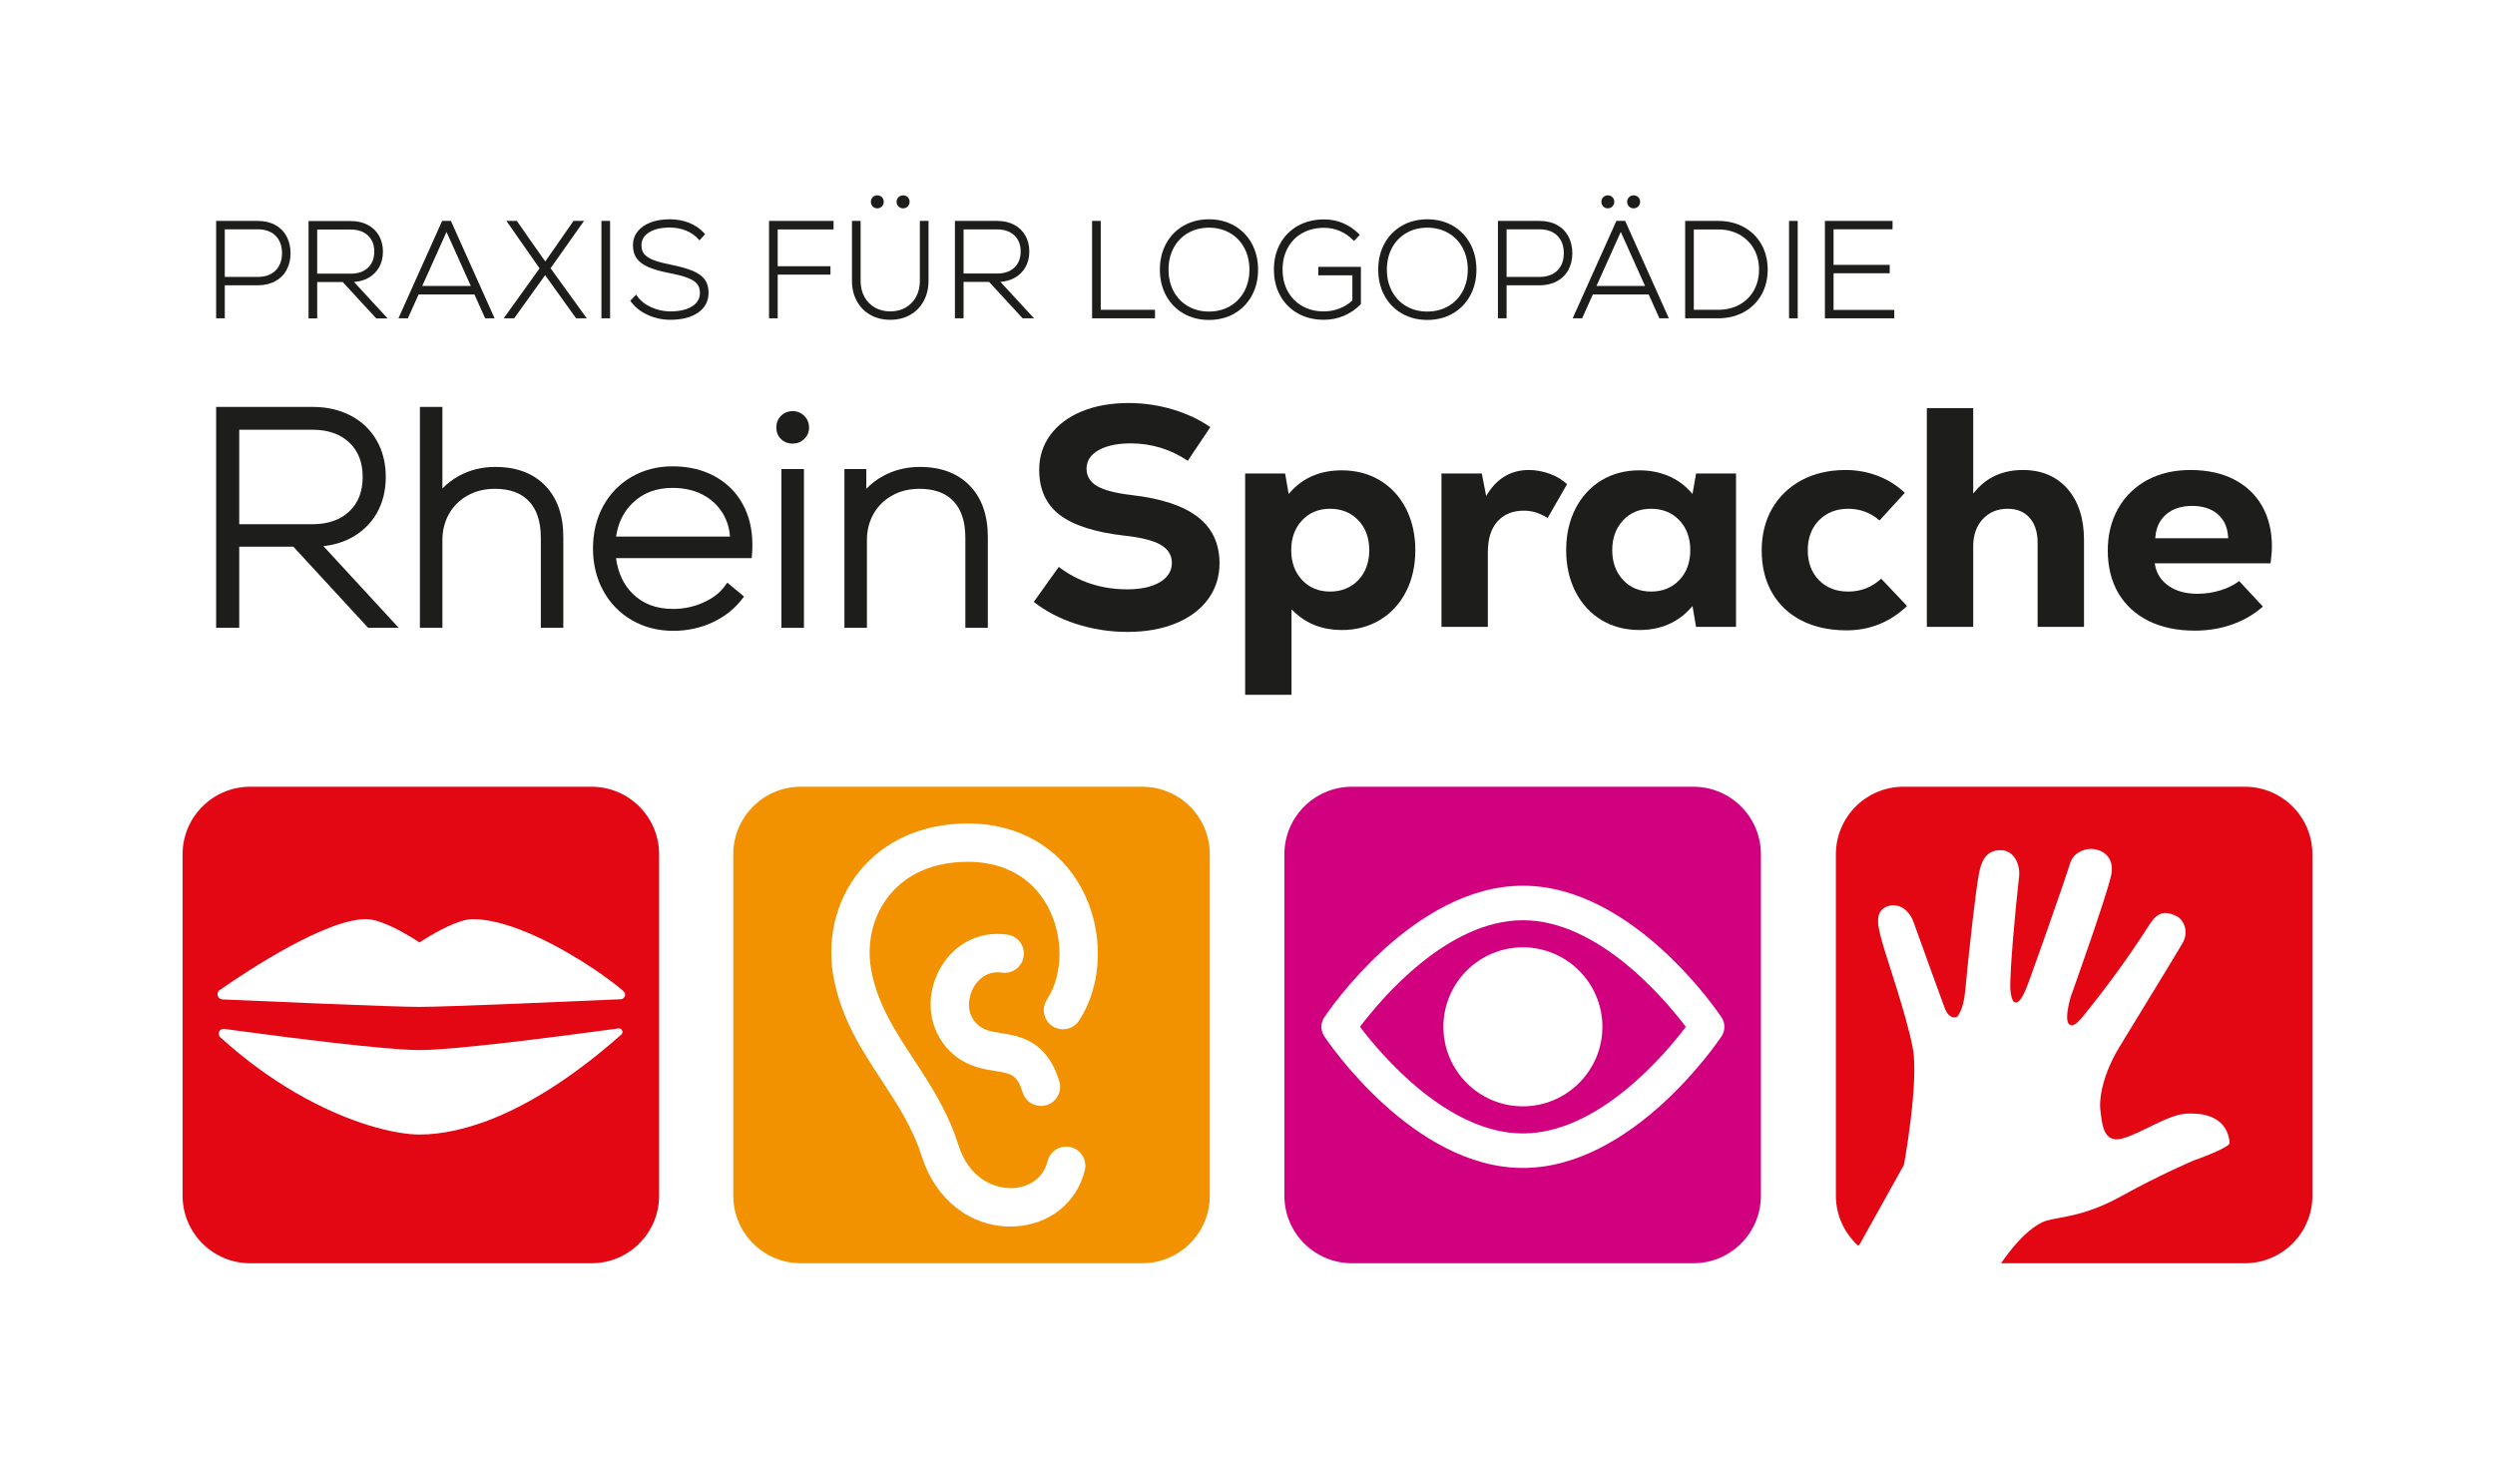 <?xml version="1.0" encoding="UTF-8"?><svg id="Ebene_1" xmlns="http://www.w3.org/2000/svg" viewBox="0 0 368.855 219.418"><defs><style>.cls-1{fill:#1d1d1b;}.cls-1,.cls-2,.cls-3,.cls-4{stroke-width:0px;}.cls-2{fill:#e30613;}.cls-3{fill:#d1007f;}.cls-4{fill:#f39200;}</style></defs><path class="cls-3" d="m225.143,163.56c-6.482,0-11.753-5.272-11.753-11.759s5.271-11.749,11.753-11.749,11.753,5.273,11.753,11.749-5.271,11.759-11.753,11.759m0-27.514c-11.188,0-20.978,11.644-24.086,15.758,3.113,4.109,12.928,15.763,24.086,15.763s20.979-11.646,24.087-15.759c-3.114-4.111-12.929-15.762-24.087-15.762"/><path class="cls-3" d="m254.502,153.22c-.529.794-13.137,19.448-29.359,19.448s-28.829-18.654-29.357-19.448c-.571-.857-.571-1.972,0-2.828.528-.794,13.136-19.448,29.357-19.448s28.83,18.654,29.359,19.448c.57.856.57,1.971,0,2.828m-4.172-36.911h-50.45c-5.523,0-10,4.477-10,10v50.45c0,5.523,4.477,10,10,10h50.45c5.523,0,10-4.477,10-10v-50.45c0-5.523-4.477-10-10-10"/><path class="cls-4" d="m155.597,151.709c-1.311-.856-1.68-2.613-.824-3.924,2.44-3.737,2.487-9.408.115-13.79-2.299-4.247-6.482-6.586-11.777-6.586-4.99,0-9.015,1.716-11.644,4.964-2.533,3.13-3.468,7.348-2.567,11.573,1.021,4.788,3.511,8.59,6.149,12.614,2.476,3.779,5.037,7.685,6.632,12.698,1.548,4.862,5.124,6.448,7.936,6.397,2.084-.071,4.557-1.154,5.251-3.984.373-1.521,1.91-2.448,3.428-2.078,1.52.372,2.451,1.907,2.078,3.428-1.193,4.865-5.34,8.123-10.564,8.3-.151.005-.302.007-.452.007-5.961,0-11.064-4.018-13.079-10.351-1.36-4.273-3.6-7.691-5.972-11.309-2.807-4.284-5.71-8.713-6.952-14.54-1.259-5.906.091-11.855,3.705-16.321,3.688-4.558,9.389-7.068,16.051-7.068,7.365.001,13.475,3.485,16.762,9.557,3.372,6.228,3.23,14.1-.353,19.589-.855,1.31-2.611,1.678-3.923.824m-10.909-.092c.851.697,1.835.884,3.369,1.13,2.67.429,6.705,1.076,8.546,7.095.458,1.497-.384,3.082-1.882,3.54-.276.084-.555.124-.83.124-1.213.001-2.336-.785-2.709-2.006-.808-2.639-1.683-2.779-4.023-3.155-1.776-.285-3.986-.64-6.064-2.343-3.442-2.819-4.48-7.59-2.584-11.87,1.895-4.276,5.991-6.612,10.434-5.953,1.548.23,2.616,1.673,2.386,3.22-.23,1.549-1.667,2.626-3.221,2.387-2.239-.329-3.752,1.147-4.416,2.643-.656,1.48-.789,3.727.994,5.188m24.165-35.308h-50.45c-5.523,0-10,4.477-10,10v50.45c0,5.523,4.477,10,10,10h50.45c5.523,0,10-4.477,10-10v-50.45c0-5.523-4.477-10-10-10"/><path class="cls-2" d="m331.863,116.309h-50.45c-5.523,0-10,4.477-10,10v50.45c0,2.951,1.286,5.596,3.32,7.426l.31-.424,6.432-11.548c.014-.056,2.24-12.256,1.309-17.25-.931-4.993-4.104-13.961-4.632-16.064-.39-1.557-1.248-4.189.906-4.917,1.783-.602,3.291.72,3.86,2.404.345,1.021,4.524,12.486,4.524,12.486.37,1.11,1.05,1.751,1.846,1.479.08-.027.98-1.019,1.23-3.741.593-6.407,1.625-15.348,2.044-17.44.312-1.561.867-3.582,3.353-3.472,1.984.088,2.767,2.326,2.585,3.878-.484,4.132-1.422,14.211-1.295,16.651.031.592.201,1.873.704,1.975.845.172,1.621-1.956,2.136-3.372,1.633-4.486,5.294-14.925,6.033-17.304.436-1.403,2.216-2.365,3.949-1.901,1.685.451,2.485,1.903,2.088,3.742-.699,3.241-6.016,18.09-6.016,18.09-.183.703-.945,3.501-.131,4.025.747.482,1.749-.951,2.953-2.444,4.014-4.981,7.497-10.205,8.609-11.976,1.104-1.758,2.075-2.772,4.382-1.548.828.44,1.766,2.128.765,3.89-1.002,1.762-6.68,10.975-9.373,15.424-2.367,3.911-3.018,7.462-2.788,9.309.246,1.961.386,4.949,3.233,4.18,2.877-.778,6.822-3.609,9.598-3.682,1.316-.035,5.865-.18,6.281,4.346-.124.769-5.367,2.602-5.367,2.602,0,0-5.045,2.141-10.633,5.246-5.588,3.104-9.12,3.026-11.193,3.669-1.235.384-3.625,1.94-6.596,6.254l.016.007h36.008c5.523,0,10-4.477,10-10v-50.45c0-5.523-4.477-10-10-10"/><path class="cls-2" d="m87.442,116.309h-50.45c-5.523,0-10,4.477-10,10v50.45c0,5.523,4.477,10,10,10h50.45c5.523,0,10-4.477,10-10v-50.45c0-5.523-4.477-10-10-10Zm4.406,36.645c-13.433,11.887-23.625,14.776-29.825,14.776-3.498,0-10.34-1.559-18.238-6.133-3.59-2.079-7.399-4.781-11.212-8.243-.116-.106-.181-.232-.213-.362-.1-.402.167-.837.607-.88.056-.006.112-.013.173-.005.546.075,1.182.162,1.885.257,7.237.977,21.967,2.878,26.999,2.878,5.12,0,20.281-1.968,27.372-2.928.785-.106,1.476-.201,2.038-.278.278-.038.485.133.56.352.064.187.034.408-.145.567Zm-.089-5.226c-5.839.261-25.682,1.132-29.736,1.132-3.923,0-22.636-.816-29.129-1.105-.092-.004-.176-.022-.253-.052-.074-.029-.14-.069-.198-.116-.002-.002-.005-.002-.007-.004-.358-.298-.399-.907.053-1.221,4.404-3.058,15.706-10.48,21.665-10.48.974,0,2.233.428,3.458.98,2.265,1.02,4.412,2.471,4.412,2.471,0,0,1.904-1.29,4.019-2.293,1.342-.636,2.769-1.158,3.85-1.158,4.7,0,11.137,3.093,16.2,6.274.594.373,1.176.747,1.728,1.118.207.139.398.275.598.413.223.154.453.309.666.46.015.01.027.02.042.031,1.195.85,2.235,1.658,3.052,2.36.466.401.192,1.163-.421,1.19Z"/><path class="cls-1" d="m51.876,79.538c1.631-.864,2.913-2.09,3.811-3.644.892-1.548,1.345-3.357,1.345-5.379s-.452-3.836-1.344-5.398c-.899-1.572-2.19-2.807-3.837-3.671-1.629-.854-3.535-1.287-5.664-1.287h-14.234v32.658h3.415v-11.991h8.004l11.055,11.991h4.518l-11.133-12.075c1.498-.164,2.86-.567,4.064-1.204Zm-16.508-2.038v-13.97h10.819c2.292,0,4.126.638,5.45,1.896,1.332,1.265,1.98,2.93,1.98,5.089s-.648,3.825-1.98,5.09c-1.324,1.258-3.158,1.895-5.45,1.895h-10.819Z"/><path class="cls-1" d="m73.236,69.03c-1.957,0-3.761.442-5.363,1.315-.935.509-1.76,1.134-2.469,1.87v-12.056h-3.326v32.658h3.326v-12.986c0-1.411.328-2.708.976-3.855.644-1.139,1.563-2.051,2.733-2.711,1.177-.662,2.534-.998,4.034-.998,2.22,0,3.871.597,5.047,1.826,1.168,1.222,1.76,3.032,1.76,5.382v13.342h3.325v-13.432c0-3.213-.901-5.768-2.68-7.594-1.783-1.833-4.261-2.761-7.363-2.761Z"/><path class="cls-1" d="m105.611,70.387c-1.78-.96-3.853-1.446-6.163-1.446-2.26,0-4.311.528-6.094,1.57-1.787,1.043-3.198,2.502-4.195,4.337-.991,1.824-1.493,3.92-1.493,6.231s.51,4.419,1.516,6.255c1.01,1.849,2.437,3.315,4.241,4.36,1.798,1.04,3.855,1.568,6.114,1.568,2.027,0,3.944-.404,5.696-1.201,1.761-.803,3.216-1.916,4.323-3.308l.443-.556-2.471-2.058-.459.612c-.723.963-1.78,1.756-3.144,2.356-1.385.609-2.862.919-4.388.919-2.472,0-4.421-.721-5.959-2.204-1.366-1.317-2.207-3.098-2.506-5.303h20.045l.065-.655c.032-.326.049-.785.049-1.364,0-2.253-.489-4.277-1.452-6.014-.97-1.749-2.372-3.128-4.168-4.099Zm-14.533,8.94c.302-2.053,1.123-3.698,2.498-5.011,1.538-1.468,3.459-2.183,5.872-2.183,1.685,0,3.183.339,4.453,1.008,1.257.662,2.257,1.6,2.971,2.785.601.999.953,2.142,1.05,3.401h-16.844Z"/><path class="cls-1" d="m117.19,60.784c-.699,0-1.305.247-1.752.715-.444.466-.669,1.04-.669,1.706,0,.673.229,1.243.681,1.695s1.036.68,1.74.68c.666,0,1.24-.225,1.705-.669.468-.447.716-1.037.716-1.706,0-.663-.243-1.257-.704-1.719-.468-.465-1.046-.702-1.717-.702Z"/><rect class="cls-1" x="115.527" y="69.343" width="3.326" height="23.474"/><path class="cls-1" d="m135.997,69.03c-1.987,0-3.814.451-5.432,1.339-.944.518-1.777,1.15-2.489,1.89v-2.916h-3.237v23.474h3.326v-12.986c0-1.411.328-2.707.976-3.854.643-1.14,1.563-2.052,2.733-2.712,1.176-.662,2.534-.998,4.034-.998,2.22,0,3.87.597,5.047,1.826,1.168,1.222,1.76,3.033,1.76,5.382v13.342h3.325v-13.432c0-3.212-.901-5.768-2.68-7.594-1.783-1.832-4.261-2.761-7.363-2.761Z"/><path class="cls-1" d="m177.107,76.447c-2.142-1.669-5.446-2.763-9.82-3.257-2.373-.288-4.024-.713-5.049-1.299-1.066-.608-1.606-1.488-1.606-2.614,0-1.158.621-2.086,1.845-2.757,1.174-.644,2.755-.97,4.698-.97,3.049,0,5.882.865,8.424,2.574l3.332-4.976c-1.584-1.1-3.424-1.971-5.471-2.589-2.139-.647-4.364-.975-6.614-.975-2.614,0-4.949.42-6.941,1.246-1.979.823-3.537,1.995-4.631,3.483-1.089,1.481-1.64,3.214-1.64,5.152,0,2.875,1.016,5.112,3.02,6.648,2.034,1.56,5.299,2.6,9.704,3.093,2.338.254,4.076.69,5.164,1.298,1.146.641,1.727,1.553,1.727,2.709,0,1.22-.619,2.194-1.841,2.896-1.176.677-2.774,1.02-4.75,1.02-3.826,0-7.233-1.115-10.129-3.317l-3.694,5.171c1.742,1.374,3.821,2.461,6.183,3.233,2.452.801,5.039,1.207,7.688,1.207,2.674,0,5.073-.428,7.129-1.272,2.042-.838,3.647-2.04,4.771-3.574,1.12-1.528,1.687-3.317,1.687-5.316,0-2.875-1.071-5.168-3.186-6.814Z"/><path class="cls-1" d="m204.012,71.02c-1.642-.987-3.54-1.487-5.641-1.487-3.101,0-5.626,1.046-7.507,3.107l-.351.385-.522-3.023h-5.912v32.712h6.858v-12.634l.43.411c1.85,1.759,4.206,2.651,7.004,2.651,2.102,0,4-.501,5.641-1.489,1.639-.986,2.933-2.388,3.845-4.168.917-1.786,1.381-3.855,1.381-6.148s-.464-4.362-1.381-6.148c-.912-1.779-2.205-3.182-3.845-4.169Zm-3.204,14.74c-1.078,1.127-2.481,1.697-4.173,1.697s-3.09-.579-4.153-1.723c-1.056-1.139-1.592-2.618-1.592-4.397s.536-3.257,1.592-4.397c1.063-1.144,2.461-1.724,4.153-1.724s3.094.571,4.173,1.698c1.075,1.124,1.62,2.613,1.62,4.423s-.545,3.299-1.62,4.423Z"/><path class="cls-1" d="m229.137,70.055c-1.033-.379-2.077-.571-3.103-.571-2.523,0-4.536,1.114-5.981,3.311l-.345.523-.641-3.317h-5.964v22.671h6.857v-11.007c0-1.996.48-3.537,1.427-4.583.954-1.052,2.265-1.585,3.896-1.585.651,0,1.279.1,1.864.295.512.17,1.069.432,1.657.78l2.867-4.995c-.722-.656-1.572-1.168-2.534-1.522Z"/><path class="cls-1" d="m250.216,73.026l-.35-.387c-.908-.999-2.015-1.774-3.289-2.306-1.277-.531-2.696-.801-4.218-.801-2.103,0-3.993.5-5.617,1.487-1.624.987-2.91,2.389-3.823,4.17-.916,1.786-1.381,3.854-1.381,6.147s.465,4.362,1.381,6.149c.913,1.78,2.199,3.183,3.823,4.168,1.624.987,3.514,1.488,5.617,1.488,3.07,0,5.596-1.061,7.507-3.155l.352-.385.521,3.071h5.912v-22.671h-5.912l-.523,3.025Zm-1.948,12.733c-1.077,1.127-2.481,1.698-4.173,1.698s-3.091-.58-4.153-1.724c-1.057-1.137-1.593-2.617-1.593-4.397s.536-3.258,1.593-4.396c1.062-1.145,2.46-1.725,4.153-1.725s3.095.571,4.173,1.698c1.074,1.124,1.618,2.612,1.618,4.423s-.544,3.301-1.618,4.423Z"/><path class="cls-1" d="m273.236,87.457c-1.786,0-3.245-.571-4.336-1.697-1.091-1.121-1.644-2.61-1.644-4.424s.561-3.302,1.668-4.426c1.109-1.125,2.56-1.694,4.312-1.694s3.31.58,4.627,1.726l3.744-4.087c-1.149-1.076-2.463-1.908-3.913-2.472-1.529-.597-3.155-.899-4.834-.899-2.448,0-4.634.504-6.497,1.496-1.856.99-3.322,2.394-4.357,4.174-1.036,1.781-1.561,3.877-1.561,6.229,0,2.384.517,4.489,1.538,6.255,1.018,1.763,2.482,3.142,4.354,4.1,1.877.962,4.12,1.45,6.664,1.45,3.429,0,6.433-1.211,8.932-3.599l-3.826-4.042c-1.352,1.267-2.99,1.91-4.871,1.91Z"/><path class="cls-1" d="m299.058,69.484c-2.85,0-5.169.997-6.895,2.964l-.446.509v-12.623h-6.857v32.338h6.857v-11.946c0-1.623.473-2.96,1.406-3.973.938-1.021,2.177-1.538,3.683-1.538,1.385,0,2.484.456,3.266,1.355.773.891,1.165,2.131,1.165,3.687v12.415h6.858v-12.837c0-3.172-.824-5.721-2.448-7.575-1.618-1.842-3.835-2.776-6.589-2.776Z"/><path class="cls-1" d="m335.875,80.773c0-2.26-.486-4.262-1.446-5.951-.956-1.685-2.351-3.009-4.143-3.935-1.801-.93-3.972-1.403-6.451-1.403-2.415,0-4.569.503-6.402,1.495-1.825.989-3.268,2.4-4.287,4.195-1.021,1.8-1.539,3.889-1.539,6.209,0,2.415.525,4.535,1.561,6.3,1.034,1.763,2.531,3.143,4.446,4.1,1.925.964,4.239,1.452,6.878,1.452,1.995,0,3.9-.327,5.661-.969,1.673-.611,3.15-1.483,4.393-2.592l-3.513-3.769c-.766.574-1.676,1.029-2.711,1.353-1.113.35-2.276.528-3.455.528-1.703,0-3.125-.387-4.228-1.148-1.117-.771-1.799-1.797-2.029-3.05l-.054-.301h17.116c.135-.992.203-1.837.203-2.514Zm-17.248-1.199l.026-.279c.132-1.409.692-2.525,1.665-3.318.965-.785,2.228-1.184,3.752-1.184,1.556,0,2.819.4,3.754,1.187.941.793,1.469,1.91,1.568,3.321l.02.273h-10.785Z"/><path class="cls-1" d="m40.7,33.265c-.726-.402-1.603-.605-2.607-.605h-6.14v14.4h1.28v-4.88h4.86c.99,0,1.863-.204,2.596-.605.738-.404,1.307-.973,1.69-1.691.381-.714.574-1.537.574-2.444,0-.921-.193-1.753-.574-2.473-.383-.725-.948-1.297-1.68-1.702Zm.993,4.154c0,1.062-.317,1.923-.942,2.561-.626.637-1.527.96-2.678.96h-4.84v-7.04h4.84c1.151,0,2.052.323,2.678.96.625.638.942,1.499.942,2.559Z"/><path class="cls-1" d="m54.367,41.136c.711-.377,1.269-.911,1.659-1.587.389-.674.587-1.465.587-2.35s-.197-1.677-.586-2.36c-.391-.684-.953-1.221-1.671-1.597-.712-.374-1.547-.563-2.483-.563h-6.26v14.4h1.281v-5.38h3.772l4.96,5.38h1.684l-4.974-5.395c.757-.051,1.438-.235,2.031-.548Zm.038-1.562c-.618.587-1.47.885-2.532.885h-4.979v-6.52h4.979c1.062,0,1.914.297,2.532.885.625.593.928,1.37.928,2.375,0,.992-.312,1.791-.928,2.375Z"/><path class="cls-1" d="m65.364,32.659l-6.46,14.4h1.398l1.58-3.52h8.261l1.58,3.52h1.398l-6.46-14.4h-1.298Zm4.24,9.62h-7.182l3.591-7.992,3.591,7.992Z"/><polygon class="cls-1" points="86.338 32.659 84.788 32.659 80.612 38.652 78.377 35.485 76.416 32.659 74.869 32.659 79.767 39.678 74.462 47.06 76.015 47.06 80.592 40.683 85.17 47.06 86.743 47.06 81.398 39.658 86.338 32.659"/><rect class="cls-1" x="88.912" y="32.659" width="1.281" height="14.4"/><path class="cls-1" d="m102.44,40.055c-.791-.337-1.904-.651-3.31-.932-1.11-.221-1.993-.463-2.623-.718-.604-.247-1.041-.542-1.297-.878-.251-.329-.378-.755-.378-1.267,0-.788.359-1.404,1.098-1.883.758-.49,1.788-.738,3.062-.738.873,0,1.692.153,2.435.455.734.301,1.352.731,1.836,1.277l.148.168.83-.92-.12-.134c-.604-.672-1.356-1.19-2.235-1.542-.874-.348-1.84-.524-2.874-.524-1.06,0-2.009.156-2.821.463-.824.312-1.473.764-1.927,1.344-.459.586-.692,1.271-.692,2.034,0,.758.181,1.402.536,1.913.353.509.922.942,1.692,1.289.75.338,1.784.639,3.075.894,1.235.236,2.195.489,2.854.75.636.252,1.092.554,1.355.896.262.341.389.766.389,1.3,0,.841-.372,1.489-1.138,1.98-.783.503-1.874.758-3.242.758-.992,0-1.959-.216-2.876-.642-.908-.421-1.586-.969-2.017-1.628l-.135-.207-.895.896.101.138c.59.811,1.424,1.469,2.478,1.954,1.047.483,2.172.729,3.344.729,1.714,0,3.095-.355,4.104-1.056,1.032-.716,1.556-1.707,1.556-2.944,0-.772-.184-1.424-.547-1.936-.359-.507-.953-.94-1.765-1.288Z"/><polygon class="cls-1" points="113.692 47.06 114.972 47.06 114.972 40.6 122.772 40.6 122.772 39.36 114.972 39.36 114.972 33.92 123.232 33.92 123.232 32.66 113.692 32.66 113.692 47.06"/><path class="cls-1" d="m129.692,30.8c.267,0,.496-.094.682-.279.185-.185.278-.414.278-.681,0-.281-.095-.515-.282-.696-.377-.357-1.001-.353-1.353.018-.176.184-.266.412-.266.678s.089.493.266.677c.179.188.406.283.675.283Z"/><path class="cls-1" d="m135.992,41.499c0,.896-.187,1.695-.556,2.375-.367.676-.887,1.212-1.544,1.592-.66.38-1.427.572-2.28.572s-1.621-.192-2.28-.572c-.658-.38-1.177-.916-1.544-1.592-.369-.68-.556-1.479-.556-2.375v-8.84h-1.28v8.84c0,1.123.241,2.134.714,3.005.477.878,1.152,1.567,2.007,2.049.851.482,1.84.726,2.938.726s2.087-.244,2.938-.726c.856-.483,1.532-1.172,2.008-2.049.474-.872.714-1.883.714-3.005v-8.84h-1.28v8.84Z"/><path class="cls-1" d="m133.512,30.8c.267,0,.496-.094.681-.279.185-.184.279-.414.279-.681,0-.282-.095-.516-.283-.696-.375-.355-.994-.354-1.359.014-.185.184-.279.414-.279.682s.094.497.279.681c.186.185.415.279.681.279Z"/><path class="cls-1" d="m149.926,41.116c.711-.376,1.27-.911,1.66-1.586.389-.674.586-1.465.586-2.35s-.197-1.678-.586-2.36c-.391-.684-.953-1.221-1.671-1.597-.713-.374-1.548-.563-2.482-.563h-6.26v14.4h1.28v-5.38h3.772l4.96,5.38h1.684l-4.974-5.395c.756-.051,1.438-.235,2.031-.549Zm.966-3.937c0,.992-.312,1.791-.927,2.375-.618.587-1.47.885-2.532.885h-4.98v-6.52h4.98c1.061,0,1.913.298,2.532.885.624.593.927,1.37.927,2.375Z"/><polygon class="cls-1" points="162.732 32.659 161.452 32.659 161.452 47.06 170.752 47.06 170.752 45.799 162.732 45.799 162.732 32.659"/><path class="cls-1" d="m182.48,33.365c-1.099-.628-2.36-.946-3.749-.946s-2.65.318-3.749.947c-1.102.63-1.972,1.521-2.586,2.649-.614,1.123-.925,2.417-.925,3.846s.311,2.721.925,3.846c.616,1.128,1.486,2.019,2.586,2.648,1.099.628,2.36.946,3.749.946s2.65-.318,3.749-.946c1.1-.628,1.97-1.519,2.587-2.648.613-1.125.924-2.419.924-3.846s-.311-2.722-.924-3.846c-.616-1.128-1.486-2.02-2.587-2.649Zm2.231,6.495c0,1.2-.257,2.285-.766,3.225-.507.935-1.221,1.672-2.124,2.192-.905.52-1.945.783-3.09.783s-2.186-.263-3.09-.783c-.903-.52-1.618-1.257-2.124-2.192-.508-.939-.766-2.024-.766-3.225s.257-2.287.766-3.226c.507-.935,1.222-1.672,2.124-2.191.906-.521,1.946-.784,3.09-.784s2.185.264,3.09.784c.902.518,1.616,1.255,2.124,2.191.508.939.766,2.025.766,3.226Z"/><path class="cls-1" d="m194.892,40.699h5.039v3.716c-.514.498-1.14.894-1.864,1.178-.751.296-1.544.446-2.355.446-1.187,0-2.254-.263-3.171-.783-.918-.521-1.643-1.256-2.154-2.184-.514-.93-.774-2.011-.774-3.213,0-1.215.261-2.303.774-3.233.513-.929,1.24-1.66,2.162-2.172.927-.514,2.004-.775,3.203-.775.809,0,1.586.156,2.311.464.728.309,1.39.759,1.969,1.339l.146.146.854-.914-.14-.137c-1.445-1.419-3.174-2.139-5.14-2.139-1.442,0-2.74.315-3.856.937-1.122.622-2.006,1.505-2.628,2.626-.621,1.117-.936,2.415-.936,3.857s.314,2.74.936,3.857c.621,1.12,1.501,2.004,2.616,2.627,1.112.621,2.399.936,3.828.936,1.033,0,2.021-.194,2.938-.576.913-.381,1.749-.948,2.484-1.683l.059-.059v-5.503h-6.3v1.24Z"/><path class="cls-1" d="m214.761,33.365c-1.101-.628-2.361-.946-3.75-.946s-2.65.318-3.749.946c-1.101.63-1.971,1.521-2.586,2.649-.613,1.123-.925,2.417-.925,3.846s.312,2.722.925,3.846c.616,1.129,1.486,2.02,2.586,2.648,1.099.628,2.36.946,3.749.946s2.649-.318,3.75-.946c1.1-.629,1.97-1.52,2.586-2.648.613-1.124.925-2.418.925-3.846s-.312-2.723-.925-3.846c-.614-1.127-1.484-2.019-2.586-2.649Zm2.23,6.495c0,1.198-.258,2.283-.767,3.225-.505.933-1.219,1.67-2.123,2.192-.905.52-1.945.783-3.091.783s-2.186-.263-3.09-.783-1.618-1.257-2.124-2.192c-.508-.937-.766-2.022-.766-3.225s.258-2.289.766-3.226c.507-.935,1.221-1.672,2.124-2.191.905-.521,1.945-.784,3.09-.784s2.185.264,3.091.784c.903.52,1.617,1.257,2.123,2.191.509.942.767,2.027.767,3.226Z"/><path class="cls-1" d="m230.198,33.265h0c-.727-.402-1.604-.605-2.607-.605h-6.141v14.4h1.281v-4.88h4.859c.99,0,1.863-.204,2.596-.605.738-.404,1.308-.973,1.691-1.691.38-.714.573-1.536.573-2.444,0-.922-.193-1.754-.573-2.474-.384-.724-.948-1.296-1.68-1.701Zm.992,4.154c0,1.062-.317,1.923-.942,2.561-.624.637-1.525.96-2.678.96h-4.839v-7.04h4.839c1.152,0,2.054.323,2.678.96.625.638.942,1.499.942,2.559Z"/><path class="cls-1" d="m241.511,30.799c.269,0,.497-.094.682-.279.186-.186.279-.415.279-.681,0-.282-.096-.516-.282-.694-.371-.354-.993-.356-1.36.013-.185.185-.278.414-.278.681s.094.496.278.681.413.279.682.279Z"/><path class="cls-1" d="m237.691,30.799c.268,0,.496-.094.681-.279.186-.186.279-.415.279-.681,0-.282-.096-.516-.282-.694-.373-.356-1.001-.355-1.353.017-.177.185-.266.413-.266.678s.089.493.266.678c.178.187.404.282.675.282Z"/><path class="cls-1" d="m240.261,32.659h-1.3l-6.334,14.118-.126.282h1.4l1.579-3.52h8.261l1.58,3.52h1.398l-6.406-14.282-.053-.118Zm2.94,9.62h-7.181l3.591-7.992,3.59,7.992Z"/><path class="cls-1" d="m257.808,33.574c-1.105-.607-2.383-.915-3.796-.915h-4.881v14.4h4.881c1.413,0,2.689-.308,3.796-.914,1.108-.609,1.982-1.47,2.597-2.558.615-1.083.927-2.338.927-3.729s-.312-2.644-.927-3.729c-.614-1.087-1.488-1.947-2.597-2.557Zm-3.796,12.225h-3.601v-11.879h3.601c1.161,0,2.211.254,3.122.754.911.501,1.633,1.209,2.144,2.105.514.899.773,1.936.773,3.08s-.257,2.183-.764,3.082c-.505.895-1.223,1.602-2.133,2.104-.913.501-1.97.754-3.143.754Z"/><rect class="cls-1" x="264.49" y="32.659" width="1.28" height="14.4"/><polygon class="cls-1" points="271.07 45.819 271.07 40.4 279.37 40.4 279.37 39.159 271.07 39.159 271.07 33.9 279.79 33.9 279.79 32.659 269.79 32.659 269.79 47.06 280.049 47.06 280.049 45.819 271.07 45.819"/></svg>